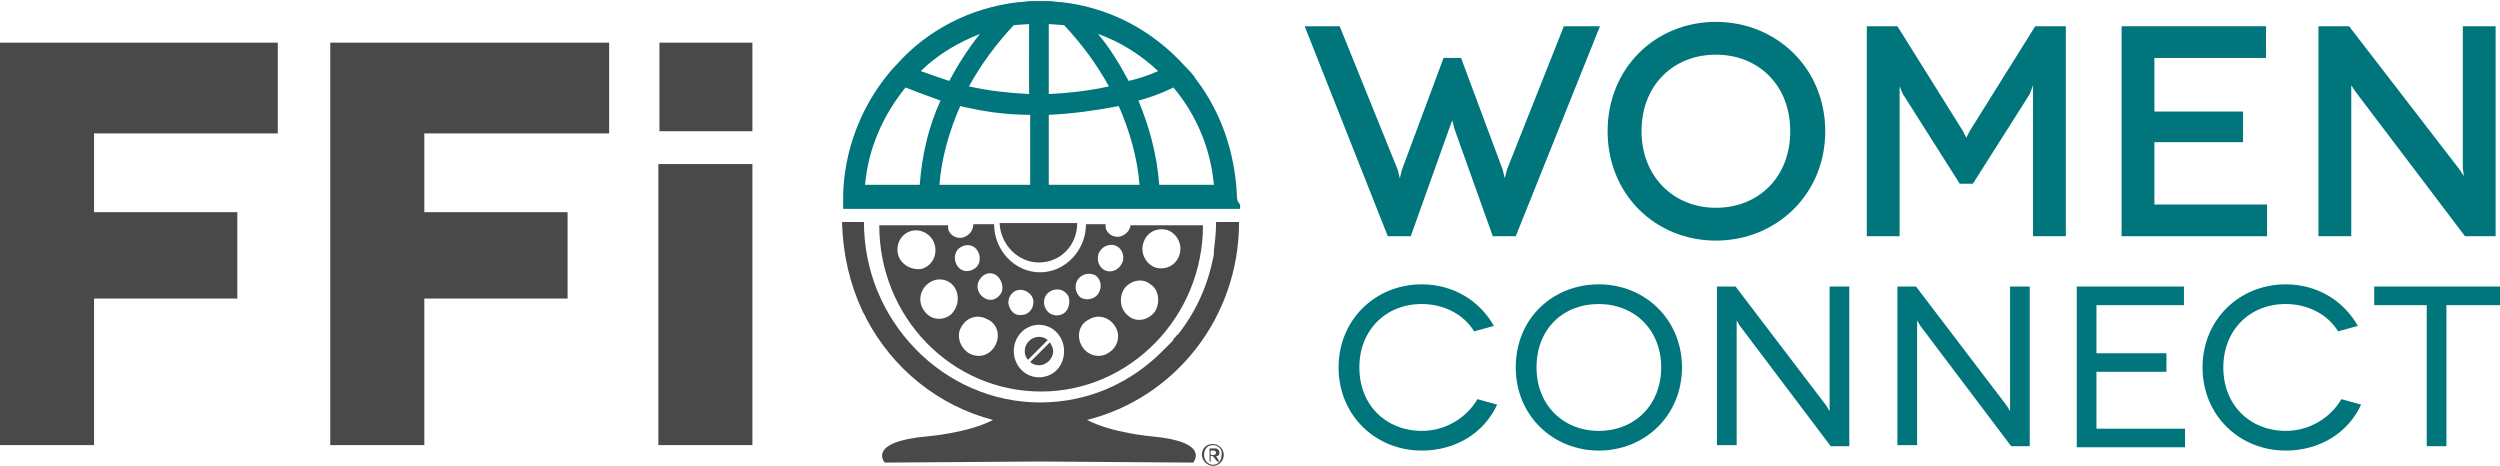 <?xml version="1.0" encoding="utf-8"?>
<!-- Generator: Adobe Illustrator 24.3.0, SVG Export Plug-In . SVG Version: 6.00 Build 0)  -->
<svg version="1.1" id="Layer_1" xmlns="http://www.w3.org/2000/svg" xmlns:xlink="http://www.w3.org/1999/xlink" x="0px" y="0px"
	 viewBox="0 0 228.6 42.6" style="enable-background:new 0 0 228.6 42.6;" xml:space="preserve">
<style type="text/css">
	.st0{fill:#00757B;}
	.st1{fill:#494949;}
</style>
<g>
	<path class="st0" d="M106,16.9c-0.2-2.7-0.9-5.3-1.9-7.7c1.1-0.3,2.2-0.7,3.2-1.2c2.1,2.5,3.4,5.6,3.7,8.9H106z M95.9,16.9v-6.4
		c2.2-0.1,4.3-0.4,6.4-0.8c1,2.3,1.7,4.7,1.9,7.2H95.9z M95.9,2.2l1.4,0.1c1.6,1.7,3,3.6,4.1,5.6c-1.8,0.4-3.6,0.6-5.5,0.7V2.2z
		 M105.9,6.5c-0.9,0.4-1.8,0.7-2.7,0.9c-0.8-1.5-1.7-3-2.8-4.3C102.4,3.8,104.3,5,105.9,6.5 M94.1,8.6c-1.9-0.1-3.7-0.3-5.5-0.7
		c1.1-2,2.5-3.9,4.1-5.6l1.4-0.1V8.6z M94.1,16.9h-8.2c0.2-2.5,0.9-4.9,1.9-7.2c2.1,0.5,4.2,0.8,6.4,0.8V16.9z M79.1,16.9
		c0.3-3.3,1.6-6.3,3.7-8.9c1,0.4,2.1,0.8,3.2,1.2c-1.1,2.4-1.7,5-1.9,7.7H79.1z M89.6,3.1c-1.1,1.4-2,2.8-2.8,4.3
		c-0.9-0.3-1.8-0.6-2.6-0.9C85.7,5,87.6,3.9,89.6,3.1 M113.1,17.8c-0.2-4-1.5-7.6-3.7-10.5c-0.3-0.5-0.7-0.9-1.1-1.3
		c-2.9-3.2-6.8-5.3-11.2-5.8c-0.4,0-0.8-0.1-1.2-0.1c-0.1,0-0.1,0-0.2,0c-0.2,0-0.4,0-0.6,0c-0.2,0-0.4,0-0.6,0c-0.1,0-0.1,0-0.2,0
		c-0.4,0-0.8,0.1-1.2,0.1c-4.4,0.5-8.4,2.6-11.2,5.8c-0.4,0.4-0.8,0.9-1.1,1.3c-2.2,2.9-3.6,6.6-3.7,10.5c0,0.3,0,0.6,0,0.9
		c0,0.1,0,0.2,0,0.4h36.3c0-0.1,0-0.2,0-0.4C113.1,18.4,113.1,18.1,113.1,17.8"/>
	<path class="st1" d="M95,24c2,0,3.5-1.6,3.5-3.6h-7.1C91.5,22.4,93.1,24,95,24 M105.8,24.5c-0.9-0.2-1.5-1.2-1.3-2.1
		c0.2-1,1.1-1.6,2.1-1.4c0.9,0.2,1.5,1.2,1.3,2.1C107.7,24.1,106.8,24.7,105.8,24.5 M105.6,28.5c-0.6,0.8-1.7,1-2.4,0.4
		c-0.8-0.6-0.9-1.7-0.4-2.5c0.6-0.8,1.7-1,2.4-0.4C106,26.5,106.1,27.7,105.6,28.5 M101.3,24.8c-0.6-0.1-1-0.7-0.9-1.4
		c0.1-0.6,0.7-1.1,1.4-1c0.6,0.1,1,0.7,0.9,1.4C102.5,24.5,101.9,24.9,101.3,24.8 M101.3,32.3c-0.8,0.5-1.9,0.2-2.4-0.7
		c-0.5-0.9-0.2-2,0.7-2.4c0.8-0.5,1.9-0.2,2.4,0.7C102.5,30.7,102.2,31.8,101.3,32.3 M98.6,25.5c0.4-0.5,1.1-0.6,1.6-0.3
		c0.5,0.4,0.6,1.1,0.2,1.7c-0.4,0.5-1.1,0.6-1.6,0.3C98.3,26.8,98.2,26,98.6,25.5 M97.2,28.7c-0.6,0.3-1.3,0.1-1.6-0.5
		c-0.3-0.6-0.1-1.3,0.5-1.6c0.6-0.3,1.3-0.1,1.6,0.5C97.9,27.7,97.7,28.4,97.2,28.7 M95,34.5c-1.3,0-2.3-1.1-2.3-2.4
		c0-1.3,1-2.4,2.3-2.4c1.3,0,2.3,1.1,2.3,2.4C97.3,33.5,96.3,34.5,95,34.5 M92.2,27.7c0-0.7,0.5-1.2,1.1-1.2c0.6,0,1.2,0.5,1.2,1.1
		c0,0.7-0.5,1.2-1.1,1.2C92.8,28.9,92.3,28.4,92.2,27.7 M91.6,26.7c-0.3,0.6-0.9,0.9-1.5,0.6c-0.6-0.3-0.9-1-0.6-1.6
		c0.3-0.6,0.9-0.9,1.5-0.6C91.5,25.4,91.8,26.1,91.6,26.7 M91,31.6c-0.5,0.9-1.5,1.2-2.4,0.7c-0.8-0.5-1.2-1.6-0.7-2.4
		c0.5-0.9,1.5-1.2,2.4-0.7C91.2,29.6,91.5,30.7,91,31.6 M87.6,24.4c-0.4-0.5-0.4-1.3,0.1-1.7c0.5-0.4,1.2-0.4,1.6,0.1
		c0.4,0.5,0.4,1.3-0.1,1.7C88.7,24.9,88,24.9,87.6,24.4 M86.9,28.8c-0.8,0.6-1.9,0.4-2.4-0.4c-0.6-0.8-0.4-1.9,0.4-2.5
		c0.8-0.6,1.9-0.4,2.4,0.4C87.8,27.1,87.6,28.2,86.9,28.8 M82.1,23.2c-0.2-1,0.4-1.9,1.3-2.1c0.9-0.2,1.9,0.4,2.1,1.4
		c0.2,1-0.4,1.9-1.3,2.1C83.2,24.7,82.3,24.1,82.1,23.2 M103.4,20.4c0,0.5-0.3,1-0.9,1.2c-0.6,0.2-1.3-0.2-1.4-0.8
		c0-0.1,0-0.2,0-0.3h-1.8c0,2.4-1.9,4.4-4.2,4.4c-2.3,0-4.2-2-4.2-4.4h-1.9c0,0.5-0.3,1-0.9,1.2c-0.6,0.2-1.3-0.2-1.4-0.8
		c0-0.1,0-0.2,0-0.3h-6.3c0,8.4,6.6,15.2,14.8,15.2c8.1,0,14.8-6.8,14.8-15.2H103.4z"/>
	<path class="st1" d="M109.1,42.3L95,42.2l-14.1,0.1c0,0-1.7-1.9,3.9-2.4c0,0,3.7-0.3,6-1.5c-5-1.3-9.2-4.7-11.6-9.3
		c-0.1-0.3-0.3-0.5-0.4-0.8c-1.1-2.4-1.7-5-1.8-7.8c0-0.1,0-0.2,0-0.2H79c0,4.4,1.7,8.5,4.7,11.6c3,3.1,7.1,4.9,11.4,4.9
		c4.3,0,8.3-1.7,11.4-4.9c0.1-0.1,0.2-0.2,0.3-0.3v0c0.1-0.1,0.2-0.2,0.3-0.3c0.1-0.1,0.2-0.2,0.2-0.3c0.1-0.1,0.1-0.1,0.2-0.2
		c0.1-0.1,0.1-0.2,0.2-0.2c1.6-2,2.7-4.4,3.2-6.9c0.1-0.3,0.1-0.5,0.1-0.8c0.1-0.8,0.2-1.7,0.2-2.6h2.1c0,8.8-5.9,16.1-13.9,18.1
		c2.3,1.2,5.9,1.5,5.9,1.5C110.8,40.4,109.1,42.3,109.1,42.3"/>
	<path class="st1" d="M110.9,42.6c-0.5,0-1-0.5-1-1c0-0.6,0.4-1,1-1c0.5,0,1,0.4,1,1C111.9,42.1,111.5,42.6,110.9,42.6 M110.9,40.7
		c-0.5,0-0.8,0.4-0.8,0.9c0,0.5,0.4,0.9,0.8,0.9c0.5,0,0.8-0.4,0.8-0.9C111.8,41.1,111.4,40.7,110.9,40.7 M110.9,41.7h-0.2v0.5h-0.1
		V41h0.5c0.2,0,0.4,0.1,0.4,0.4c0,0.3-0.2,0.3-0.3,0.3l0.3,0.5h-0.2L110.9,41.7z M110.7,41.2v0.4h0.3c0.1,0,0.2-0.1,0.2-0.2
		c0-0.1-0.1-0.2-0.2-0.2H110.7z"/>
	<path class="st1" d="M95.8,31.1L94,32.9c-0.2-0.2-0.3-0.5-0.3-0.8c0-0.7,0.6-1.3,1.3-1.3C95.3,30.8,95.6,30.9,95.8,31.1"/>
	<path class="st1" d="M96.3,32.1c0,0.7-0.6,1.3-1.3,1.3c-0.3,0-0.6-0.1-0.8-0.3l1.8-1.8C96.2,31.6,96.3,31.9,96.3,32.1"/>
	<polygon class="st1" points="0,3.9 0,40.7 8.6,40.7 8.6,27.3 21.7,27.3 21.7,19.4 8.6,19.4 8.6,12.2 25.4,12.2 25.4,3.9 	"/>
	<polygon class="st1" points="38.8,12.2 38.8,19.4 51.9,19.4 51.9,27.3 38.8,27.3 38.8,40.7 30.2,40.7 30.2,3.9 55.7,3.9 55.7,12.2 
			"/>
	<rect x="60.3" y="3.9" class="st1" width="8.5" height="8.1"/>
	<rect x="60.2" y="15" class="st1" width="8.6" height="25.7"/>
	<polygon class="st0" points="146.3,2.4 138.6,21.6 136.5,21.6 133,11.8 132.8,11 132.5,11.8 129,21.6 126.9,21.6 119.3,2.4 
		122.5,2.4 127.8,15.5 128,16.3 128.2,15.5 132,5.3 133.6,5.3 137.4,15.5 137.6,16.3 137.8,15.5 143,2.4 	"/>
	<g>
		<path class="st0" d="M156.9,19c3.9,0,6.8-2.8,6.8-7c0-4.2-2.9-7-6.8-7c-3.9,0-6.8,2.8-6.8,7C150.1,16.1,153,19,156.9,19 M156.9,2
			c5.5,0,10,4.2,10,10s-4.5,10-10,10c-5.5,0-9.9-4.2-9.9-10S151.4,2,156.9,2"/>
	</g>
	<polygon class="st0" points="188.9,2.4 188.9,21.6 185.9,21.6 185.9,8.6 185.9,7.8 185.6,8.6 180.4,16.8 179.2,16.8 174,8.6 
		173.7,7.9 173.7,8.6 173.7,21.6 170.7,21.6 170.7,2.4 173.5,2.4 179.5,12 179.8,12.6 180.1,12 186.1,2.4 	"/>
	<polygon class="st0" points="207.3,18.7 207.3,21.6 194,21.6 194,2.4 207.2,2.4 207.2,5.3 197,5.3 197,10.2 205.1,10.2 205.1,13 
		197,13 197,18.7 	"/>
	<polygon class="st0" points="225.2,2.4 225.2,15.4 225.3,16.1 224.9,15.5 214.8,2.4 212,2.4 212,21.6 215,21.6 215,8.5 215,7.8 
		215.4,8.4 225.4,21.6 228.2,21.6 228.2,2.4 	"/>
	<g>
		<path class="st0" d="M134.8,30.3c-1-1.6-2.8-2.5-4.8-2.5c-3.3,0-5.7,2.4-5.7,5.8c0,3.5,2.5,5.8,5.7,5.8c2.2,0,4.1-1.2,5.1-2.9
			l1.8,0.5c-1.2,2.6-3.8,4.2-6.9,4.2c-4.2,0-7.6-3.2-7.6-7.6c0-4.4,3.4-7.6,7.6-7.6c2.9,0,5.3,1.5,6.6,3.8L134.8,30.3z"/>
		<path class="st0" d="M146.2,26c4.2,0,7.6,3.2,7.6,7.6c0,4.4-3.4,7.6-7.6,7.6c-4.2,0-7.6-3.2-7.6-7.6C138.6,29.1,142,26,146.2,26z
			 M146.2,39.4c3.3,0,5.7-2.4,5.7-5.8c0-3.5-2.5-5.8-5.7-5.8c-3.3,0-5.7,2.3-5.7,5.8C140.5,37,142.9,39.4,146.2,39.4z"/>
		<path class="st0" d="M169.1,26.2v14.6h-1.7l-8.3-11l-0.3-0.5l0,0.6v10.8H157V26.2h1.7l8.3,10.9l0.3,0.5l0-0.6V26.2H169.1z"/>
		<path class="st0" d="M185.6,26.2v14.6h-1.7l-8.3-11l-0.3-0.5l0,0.6v10.8h-1.8V26.2h1.7l8.3,10.9l0.3,0.5l0-0.6V26.2H185.6z"/>
		<path class="st0" d="M199.8,39.2v1.7h-9.9V26.2h9.8v1.7h-8v4.4h6.4V34h-6.4v5.2H199.8z"/>
		<path class="st0" d="M213.8,30.3c-1-1.6-2.8-2.5-4.8-2.5c-3.3,0-5.7,2.4-5.7,5.8c0,3.5,2.5,5.8,5.7,5.8c2.2,0,4.1-1.2,5.1-2.9
			l1.8,0.5c-1.2,2.6-3.8,4.2-6.9,4.2c-4.2,0-7.6-3.2-7.6-7.6c0-4.4,3.4-7.6,7.6-7.6c2.9,0,5.3,1.5,6.6,3.8L213.8,30.3z"/>
		<path class="st0" d="M228.6,26.2v1.7h-4.9v12.9h-1.8V27.9h-4.8v-1.7H228.6z"/>
	</g>
</g>
</svg>
